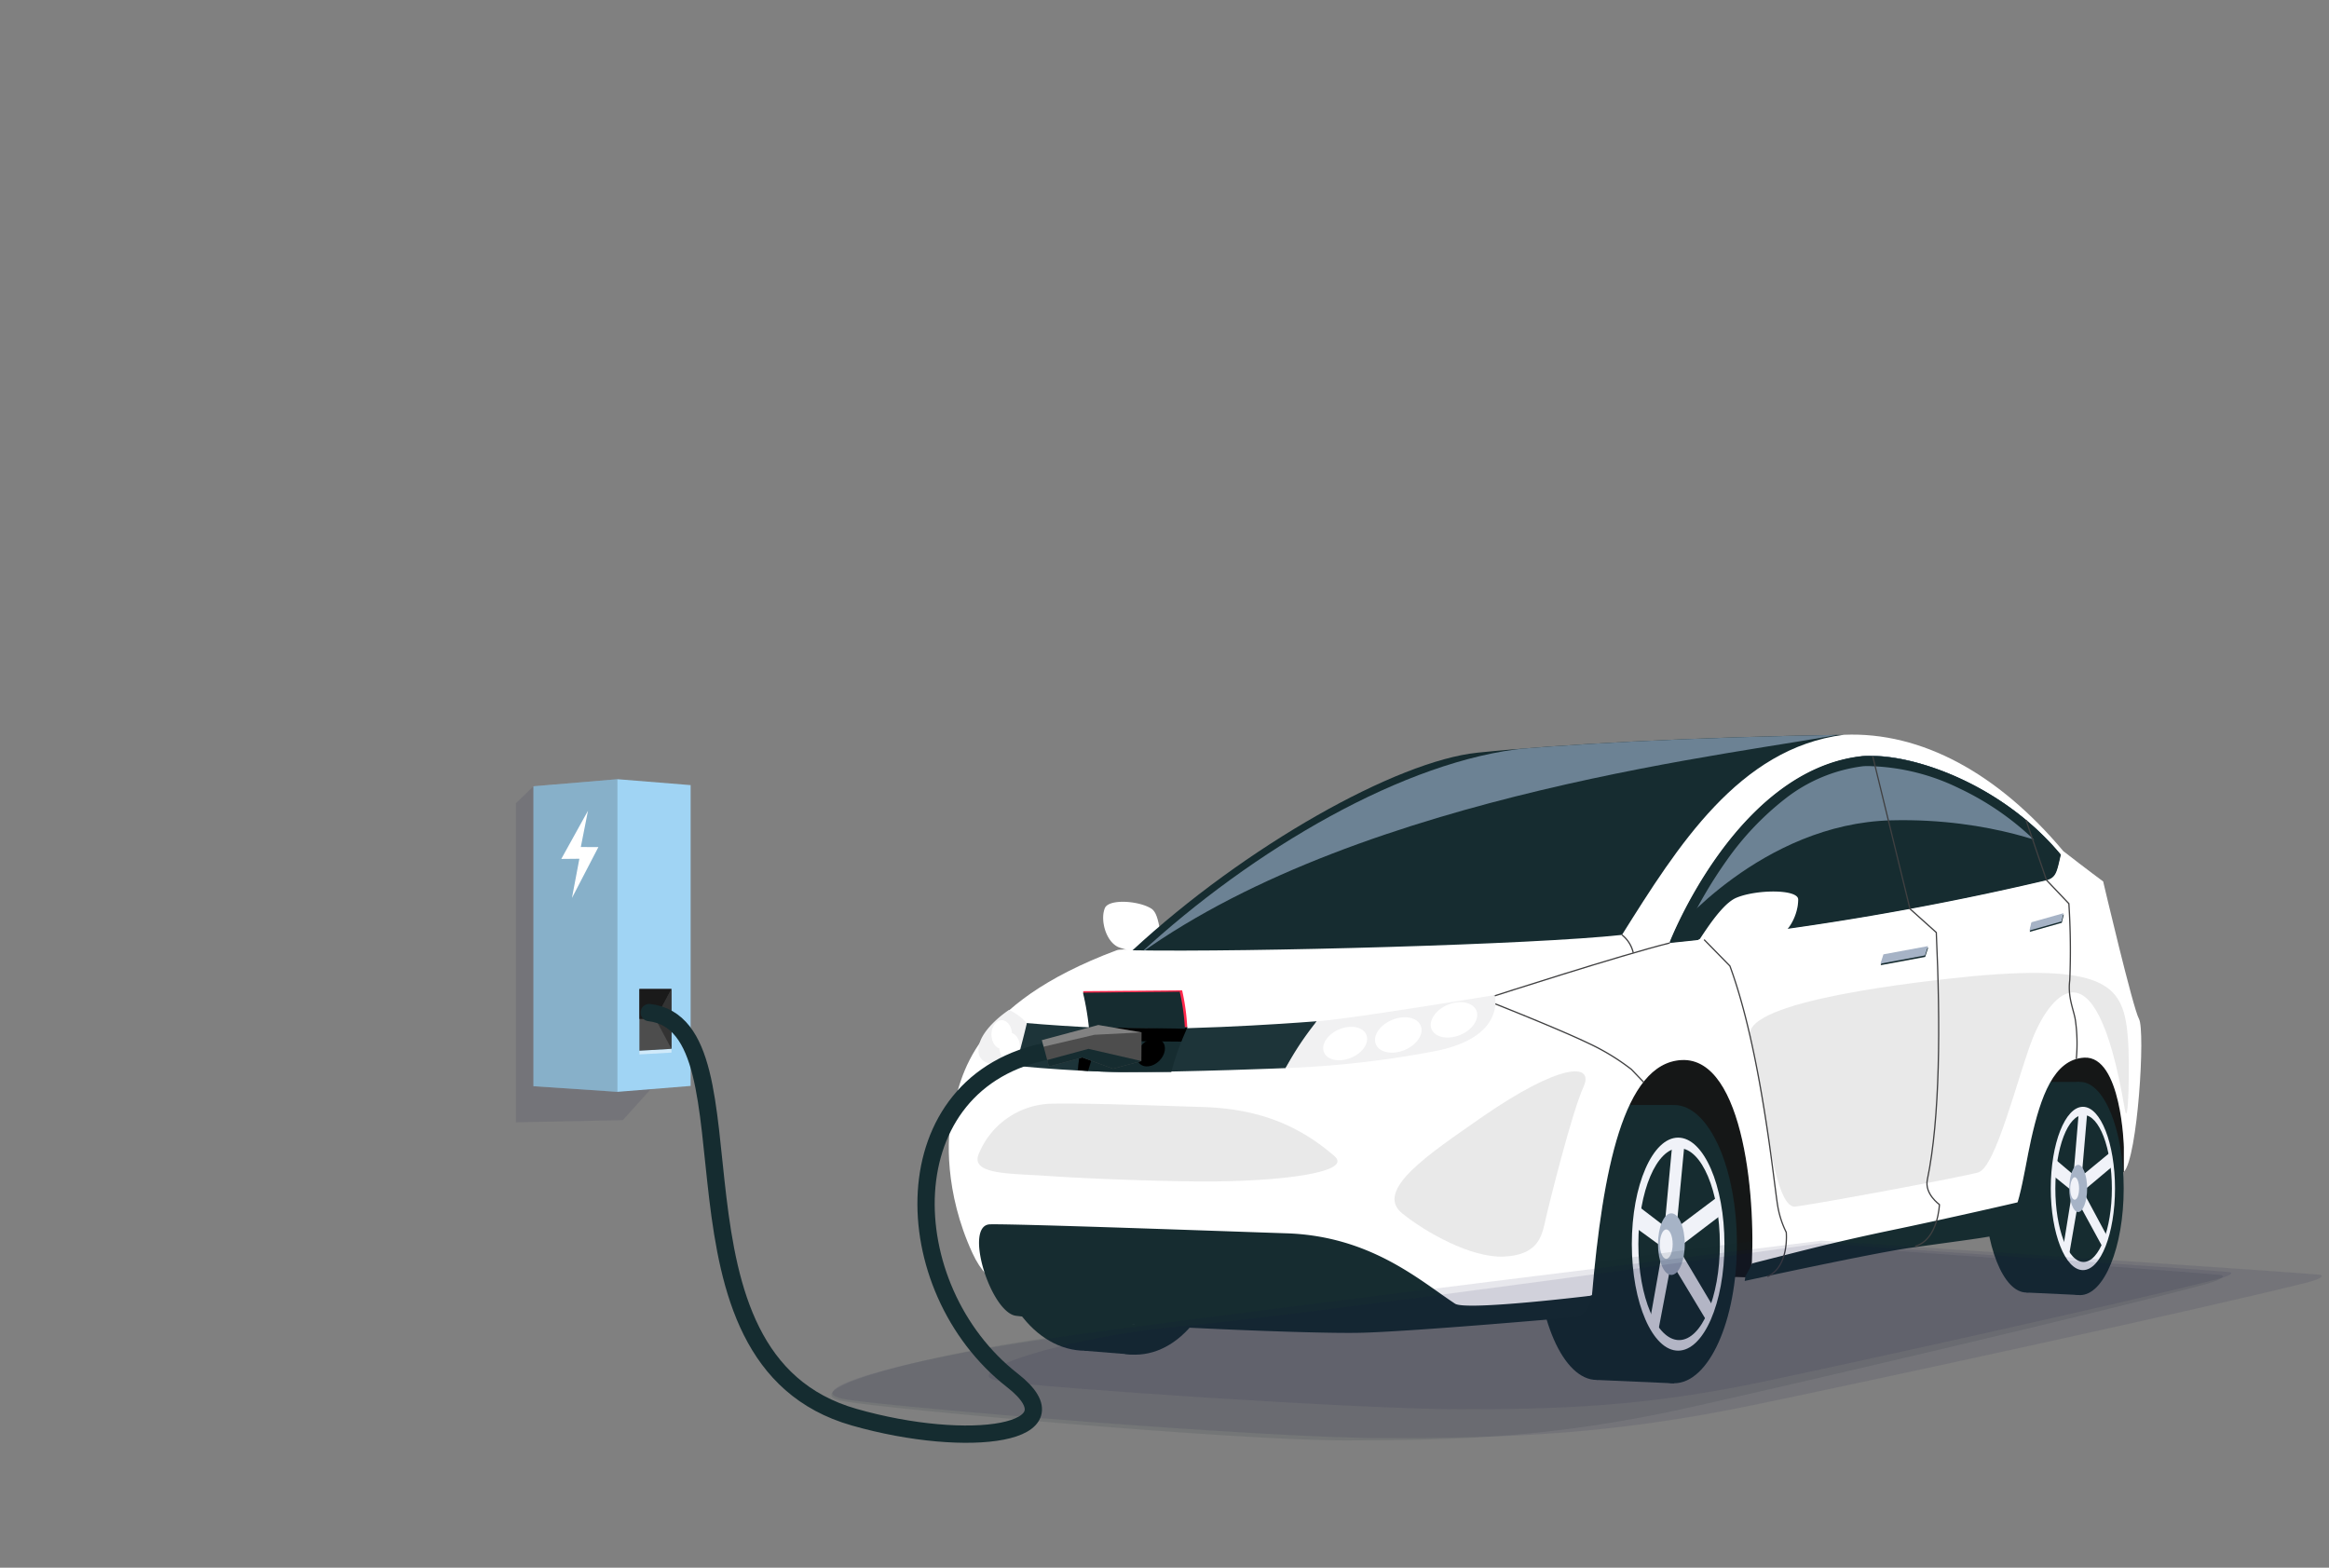 <svg id="Ebene_1" data-name="Ebene 1" xmlns="http://www.w3.org/2000/svg" xmlns:xlink="http://www.w3.org/1999/xlink" width="260" height="175" viewBox="0 0 260 175"><rect x="0" y="0" width="260" height="175" fill="#808080" stroke="none"/><defs><style>.cls-1,.cls-10,.cls-11,.cls-28,.cls-33,.cls-8{fill:#fff;}.cls-12,.cls-2{fill:#162c30;}.cls-3{fill:#151717;}.cls-4{fill:#f0f2f8;}.cls-13,.cls-5{fill:#a6b3c6;}.cls-6{fill:#0e2529;}.cls-11,.cls-15,.cls-25,.cls-6{opacity:0.1;}.cls-7{clip-path:url(#clip-path);}.cls-8{opacity:0.15;}.cls-9{clip-path:url(#clip-path-2);}.cls-10,.cls-27{opacity:0.2;}.cls-12,.cls-13{fill-rule:evenodd;}.cls-14{fill:#d0d2d3;}.cls-15,.cls-27{fill:#231f20;}.cls-16{clip-path:url(#clip-path-3);}.cls-17{fill:#6c8294;}.cls-18{clip-path:url(#clip-path-4);}.cls-19{clip-path:url(#clip-path-5);}.cls-20{fill:#1d3439;}.cls-21{fill:#ff294c;}.cls-22{clip-path:url(#clip-path-6);}.cls-23,.cls-32{fill:none;}.cls-23{stroke:#404041;stroke-linejoin:round;stroke-width:0.14px;}.cls-24{fill:#f1f1f2;}.cls-25{fill:#110f3f;}.cls-26{fill:#a0d4f4;}.cls-28{opacity:0.5;}.cls-29{fill:#4d4d4d;}.cls-30{fill:#333;}.cls-31{fill:#1a1a1a;}.cls-32{stroke:#152c30;stroke-linecap:round;stroke-miterlimit:10;stroke-width:1.93px;}.cls-33{opacity:0.3;}</style><clipPath id="clip-path"><path class="cls-1" d="M128.52,101.42c.94.59.85,2.83,1.48,4.12,0,0,1.08.82.64,1.44a1.08,1.08,0,0,1-1.08.51,2.7,2.7,0,0,1-1-.87,22.5,22.5,0,0,1-3.56-.84c-1.49-.51-2.2-3-1.67-4.38C123.73,100.31,127.1,100.53,128.52,101.42Z"/></clipPath><clipPath id="clip-path-2"><path class="cls-1" d="M237.1,130.81l0-2.75s-.26-10.22-4.42-10c-3.43.18-4.87,4.41-5.93,9.1-.89,3.94-1.48,9.87-3.65,10.2-4.65.71-10.28,1.68-15.11,2.41s-12.52,2.79-12.52,2.79c.7-8.13-.72-24.59-7.75-24.23-6.5.33-8.81,12.48-10,26.24-1.45.81-14.5,1.51-20.45,1.51-6.36,0-36.6-1-40.37-1.44s-6.46-.66-8.35-4.78c-3.11-6.76-2.85-13-2.28-15.41,1-4.41,2.16-12.29,18.38-18.37.54-.21,3.37,0,4-.18,12.17-11.09,25.5-19.69,36.45-21.18,10.67-1.45,27.95-2.17,40.77-2.7,8.65-.36,17.19,4.32,24.48,13,2.57,2,4.44,3.38,4.44,3.38s3.35,14.26,4,15.34C239.51,115.08,238.64,129.23,237.1,130.81Z"/></clipPath><clipPath id="clip-path-3"><path class="cls-2" d="M126.43,106.08c13.15.22,44.78-.64,54.64-1.72,6.22-9.91,13.06-20.85,24.78-22.34-17.12.27-31.88,1.07-40.91,2S139,94.45,126.43,106.08Z"/></clipPath><clipPath id="clip-path-4"><path class="cls-2" d="M186.41,105.26a323.89,323.89,0,0,0,42.05-7c1.11-.32,1.15-.95,1.6-2.84-6.75-8.11-17.1-11.49-22.14-11C193.86,86,186.41,105.26,186.41,105.26Z"/></clipPath><clipPath id="clip-path-5"><path class="cls-1" d="M193.78,100.24c-1.42.64-3.07,3.15-4,4.56,0,0-1.65.88-1,1.55a2,2,0,0,0,1.66.55A4.22,4.22,0,0,0,192,106a49.35,49.35,0,0,0,5.44-.91c2.28-.55,3.31-3.09,3.3-4.68C200.75,99.23,196,99.27,193.78,100.24Z"/></clipPath><clipPath id="clip-path-6"><path class="cls-2" d="M120.33,119.46s2.46.21,5,.21h5.43a31.43,31.43,0,0,1,1.8-5s-4.09.1-6.63.06-4.29-.19-4.29-.19A12.82,12.82,0,0,0,120.33,119.46Z"/></clipPath></defs><path class="cls-3" d="M237.1,130.81,224.26,137l-29.43,5.58-20.86-.7-33.69-1.68,9.81-25.31,85.67,2.22a58,58,0,0,0,1.21,6A22.93,22.93,0,0,1,237.1,130.81Z"/><path class="cls-3" d="M235.59,130.81,222.75,137l-29.42,5.58-20.87-.7-33.69-1.68,9.81-25.31,85.67,2.22a58,58,0,0,0,1.21,6A22.93,22.93,0,0,1,235.59,130.81Z"/><ellipse class="cls-2" cx="178.25" cy="138.69" rx="6.75" ry="15.35"/><polygon class="cls-2" points="178.25 123.35 186.73 123.35 186.89 154.42 178.25 154.04 178.25 123.35"/><ellipse class="cls-2" cx="186.89" cy="138.88" rx="7.01" ry="15.53"/><ellipse class="cls-4" cx="187.34" cy="138.88" rx="5.17" ry="11.89"/><ellipse class="cls-2" cx="187.45" cy="138.88" rx="4.55" ry="10.71"/><polygon class="cls-4" points="188.08 127.36 187.16 137.05 191.83 133.54 192.19 135.59 187.34 139.28 191.26 145.87 190.66 147.67 186.58 140.9 185 149.2 184.14 147.71 185.64 139.26 182.36 136.87 182.63 134.44 185.83 136.89 186.73 127.24 188.08 127.36"/><path class="cls-5" d="M185.09,138.88c0,1.9.67,3.44,1.49,3.44s1.5-1.54,1.5-3.44-.67-3.44-1.5-3.44S185.09,137,185.09,138.88Z"/><path class="cls-4" d="M185.3,138.88c0,.91.32,1.64.71,1.64s.72-.73.72-1.64-.32-1.64-.72-1.64S185.3,138,185.3,138.88Z"/><path class="cls-6" d="M247.86,142.32c.35,0,.78.34-1.48,1-12.2,3.27-45,10.94-57.5,13.74-15.21,3.41-26.1,3.73-38.66,3.73s-50.2-3.39-55.91-4.35,5.72-4.48,20.61-6.8c15.76-2.46,81.05-11.14,81.05-11.14S245.89,142.07,247.86,142.32Z"/><ellipse class="cls-2" cx="121.17" cy="136.68" rx="10.32" ry="14.1"/><polygon class="cls-2" points="121.06 122.58 127.25 122.58 126.54 151.22 121.06 150.78 121.06 122.58"/><ellipse class="cls-2" cx="126.7" cy="136.95" rx="9.93" ry="14.27"/><ellipse class="cls-4" cx="127.34" cy="136.95" rx="7.32" ry="10.93"/><ellipse class="cls-2" cx="127.5" cy="136.95" rx="6.44" ry="9.84"/><polygon class="cls-4" points="128.39 126.36 127.64 135.27 133.71 132.04 134.22 133.93 127.9 137.31 132.89 143.37 132.04 145.02 126.83 138.8 124.03 146.43 122.81 145.05 125.48 137.29 120.29 135.09 120.67 132.87 125.75 135.12 126.48 126.25 128.39 126.36"/><path class="cls-5" d="M124.62,137c0,1.74.94,3.16,2.11,3.16s2.12-1.42,2.12-3.16-.95-3.16-2.12-3.16S124.62,135.2,124.62,137Z"/><path class="cls-4" d="M125.33,137c0,.83.45,1.5,1,1.5s1-.67,1-1.5-.45-1.51-1-1.51S125.33,136.11,125.33,137Z"/><path class="cls-1" d="M128.52,101.42c.94.59.85,2.83,1.48,4.12,0,0,1.08.82.64,1.44a1.08,1.08,0,0,1-1.08.51,2.7,2.7,0,0,1-1-.87,22.5,22.5,0,0,1-3.56-.84c-1.49-.51-2.2-3-1.67-4.38C123.73,100.31,127.1,100.53,128.52,101.42Z"/><g class="cls-7"><path class="cls-8" d="M128.68,101c.52,2.51,1.62,5-1.83,4a5,5,0,0,1-3.53-2.94,11.61,11.61,0,0,1-1-3.45l-.34,7.33,7.86,2,.82-.57L130,106l0-1.07Z"/></g><path class="cls-2" d="M221.54,132.52c0,6.49,2.09,11.76,4.68,11.76s4.68-5.27,4.68-11.76-2.1-11.75-4.68-11.75S221.54,126,221.54,132.52Z"/><polygon class="cls-2" points="226.22 120.77 232.1 120.77 232.21 144.56 226.22 144.28 226.22 120.77"/><path class="cls-2" d="M227.35,132.67c0,6.57,2.18,11.9,4.86,11.9s4.87-5.33,4.87-11.9-2.18-11.9-4.87-11.9S227.35,126.09,227.35,132.67Z"/><path class="cls-4" d="M228.94,132.67c0,5,1.61,9.11,3.59,9.11s3.58-4.08,3.58-9.11-1.6-9.12-3.58-9.12S228.94,127.63,228.94,132.67Z"/><path class="cls-2" d="M229.45,132.67c0,4.53,1.41,8.2,3.15,8.2s3.16-3.67,3.16-8.2-1.41-8.21-3.16-8.21S229.45,128.14,229.45,132.67Z"/><polygon class="cls-4" points="233.04 123.84 232.4 131.26 235.65 128.58 235.89 130.15 232.53 132.97 235.24 138.02 234.83 139.4 232 134.21 230.9 140.57 230.3 139.42 231.34 132.96 229.07 131.12 229.26 129.26 231.48 131.14 232.1 123.75 233.04 123.84"/><path class="cls-5" d="M231,132.67c0,1.45.47,2.63,1,2.63s1-1.18,1-2.63-.47-2.64-1-2.64S231,131.21,231,132.67Z"/><path class="cls-4" d="M231.11,132.67c0,.69.22,1.25.5,1.25s.49-.56.49-1.25-.22-1.26-.49-1.26S231.11,132,231.11,132.67Z"/><path class="cls-1" d="M237.1,130.81l0-2.75s-.26-10.22-4.42-10c-3.43.18-4.87,4.41-5.93,9.1-.89,3.94-1.48,9.87-3.65,10.2-4.65.71-10.28,1.68-15.11,2.41s-12.52,2.79-12.52,2.79c.7-8.13-.72-24.59-7.75-24.23-6.5.33-8.81,12.48-10,26.24-1.45.81-14.5,1.51-20.45,1.51-6.36,0-36.6-1-40.37-1.44s-6.46-.66-8.35-4.78c-3.11-6.76-2.85-13-2.28-15.41,1-4.41,2.16-12.29,18.38-18.37.54-.21,3.37,0,4-.18,12.17-11.09,25.5-19.69,36.45-21.18,10.67-1.45,27.95-2.17,40.77-2.7,8.65-.36,17.19,4.32,24.48,13,2.57,2,4.44,3.38,4.44,3.38s3.35,14.26,4,15.34C239.51,115.08,238.64,129.23,237.1,130.81Z"/><g class="cls-9"><path class="cls-10" d="M121.88,105.08c-15.5,4.51-6,9,4.5,9.37,20.39.81,54.69-10.09,54.69-10.09Z"/><path class="cls-11" d="M176.93,147.52s-.27-13.51,2.25-21.71c1.87-6.08,4.66-10,9.19-10.09,5.58-.09,10.18,14,7,27.11C194.37,147.11,176.93,147.52,176.93,147.52Z"/><path class="cls-11" d="M224.19,138.93s.85-11,2.39-15.74c1.35-4.13,3.59-6.93,6.54-7,3.64-.06,5.78,10.26,3.72,19.69C236.17,139,224.19,138.93,224.19,138.93Z"/><path class="cls-10" d="M186.41,105.26l41.38-8.44,2.7-1.69L235,98.24a9.94,9.94,0,0,1-4,2.63c-9.19,2.64-30.22,5.86-37.84,7h0L191.35,106l-2.58.31,1.89,1.81C183.34,109.08,174.68,109.5,186.41,105.26Z"/></g><path class="cls-10" d="M211.89,133.71c-6,1-14.31,2.71-12.53,3.34s9-1,13.79-2C224.45,132.69,229.71,130.68,211.89,133.71Z"/><path class="cls-2" d="M176.21,147a3.19,3.19,0,0,0,1.53-2.38s-14.06,1.72-15.3.91c-3.94-2.59-9.44-7.56-18.85-7.86-4.77-.15-30.09-1.08-33.07-1s.07,9.86,2.91,10.21c7.14.88,32.35,2.07,38.65,1.89S176.21,147,176.21,147Z"/><polygon class="cls-12" points="230.17 103.01 226.59 104.02 226.81 103.1 230.4 102.09 230.17 103.01"/><polygon class="cls-13" points="230.14 102.86 226.56 103.87 226.78 102.95 230.36 101.94 230.14 102.86"/><polygon class="cls-12" points="214.92 106.82 209.95 107.74 210.29 106.71 215.26 105.79 214.92 106.82"/><polygon class="cls-13" points="214.9 106.65 209.93 107.57 210.26 106.53 215.24 105.61 214.9 106.65"/><path class="cls-14" d="M126.66,117.74a1.27,1.27,0,1,1,.31-2A1.46,1.46,0,0,1,126.66,117.74Z"/><path class="cls-15" d="M195.38,115.69c1.59,6.87,2.55,19.33,5.06,19,3-.4,18.4-3.27,20.39-3.81s4.44-10.79,6.1-15c1.53-3.88,6.85-12.35,10.27,7.92.42,2.5.57-5.12.36-7.83-.45-5.77-2-8.39-17.34-7C214.65,109.53,194.45,111.69,195.38,115.69Z"/><path class="cls-15" d="M176.77,121.34c1.26-2.75-2.62-2.72-11.56,3.52-5.48,3.83-11.87,8-8.68,10.58,2.57,2.09,7.7,5,11.36,4.83s4.19-2.09,4.57-3.79C172.94,134.31,175.51,124.08,176.77,121.34Z"/><path class="cls-15" d="M117.64,123.2c4-.07,11.83.23,16.53.37,6,.17,10.65,1.86,14.82,5.5,2.09,1.83-6.38,2.89-15.35,2.81-5.84-.06-12.81-.34-16.8-.62s-8.54-.11-7.58-2.44A9,9,0,0,1,117.64,123.2Z"/><path class="cls-2" d="M126.43,106.08c13.15.22,44.78-.64,54.64-1.72,6.22-9.91,13.06-20.85,24.78-22.34-17.12.27-31.88,1.07-40.91,2S139,94.45,126.43,106.08Z"/><g class="cls-16"><path class="cls-17" d="M127.24,106.48c25.27-18.11,68-22.43,78.65-24.6-17.12.27-26.37.76-35.41,1.63C156.9,84.81,139.81,94.86,127.24,106.48Z"/></g><path class="cls-2" d="M225.35,134.19s-7.51,1.75-14.46,3.19c-6.48,1.36-9.91,2.3-15.29,3.65a15.76,15.76,0,0,1-.74,1.4l-.09.56s14-3.05,18.31-3.67c8.2-1.17,10.51-1.33,11.15-2S225.35,134.19,225.35,134.19Z"/><path class="cls-2" d="M186.41,105.26a323.89,323.89,0,0,0,42.05-7c1.11-.32,1.15-.95,1.6-2.84-6.75-8.11-17.1-11.49-22.14-11C193.86,86,186.41,105.26,186.41,105.26Z"/><g class="cls-18"><path class="cls-17" d="M186.75,104.18s9.92-12.25,24.41-12.61c11.35-.28,18.9,3.26,18.9,3.26s-.61-13.35-14.12-13.35-23.07,3.06-25.41,7.39S186.75,104.18,186.75,104.18Z"/></g><path class="cls-2" d="M209,84.4a9.75,9.75,0,0,0-1.11,0c-14.06,1.51-21.51,20.81-21.51,20.81a323.89,323.89,0,0,0,42.05-7c1.11-.32,1.15-.95,1.6-2.84C223.77,87.85,214.36,84.4,209,84.4ZM228.51,97c0,.08-.07.13-.35.21-1.29.37-7.23,1.72-15.09,3.17-6.42,1.19-15.79,2.75-24.94,3.65a50.43,50.43,0,0,1,4.64-8,32.11,32.11,0,0,1,6.51-6.86A17.66,17.66,0,0,1,208,85.53a8,8,0,0,1,1,0A24.07,24.07,0,0,1,218.72,88a31.39,31.39,0,0,1,10.17,7.64A7.44,7.44,0,0,1,228.51,97Z"/><path class="cls-1" d="M193.78,100.24c-1.42.64-3.07,3.15-4,4.56,0,0-1.65.88-1,1.55a2,2,0,0,0,1.66.55A4.22,4.22,0,0,0,192,106a49.35,49.35,0,0,0,5.44-.91c2.28-.55,3.31-3.09,3.3-4.68C200.75,99.23,196,99.27,193.78,100.24Z"/><g class="cls-19"><path class="cls-8" d="M193.15,100.52c-2,2.85-3.86,4.84,1.43,3.66,2.85-.63,3.91-1.24,5.4-3.18a9.82,9.82,0,0,0,1.56-3.74l.52,7.93-12,2.13-1.26-.63,1.06-1.36-.07-1.15Z"/></g><path class="cls-20" d="M111.45,118.8s8,.83,13.86.87c7.44,0,18.21-.44,18.21-.44L147,114s-12.36,1-21.47.82c-5.86-.1-13.87-.87-13.87-.87Z"/><path class="cls-21" d="M132.54,114.68a24.37,24.37,0,0,0-.57-4.13l-11.06.09a28.62,28.62,0,0,1,.71,3.91Z"/><path class="cls-2" d="M120.33,119.46s2.46.21,5,.21h5.43a31.43,31.43,0,0,1,1.8-5s-4.09.1-6.63.06-4.29-.19-4.29-.19A12.82,12.82,0,0,0,120.33,119.46Z"/><g class="cls-22"><path d="M121.62,114.55l.88,1.64,10.31.09s0-1.68-.27-1.6S121.62,114.55,121.62,114.55Z"/><polygon points="122.5 116.19 121.35 119.93 119.66 119.3 121.04 114.15 121.62 114.55 122.5 116.19"/></g><path d="M125.77,118.24a1.21,1.21,0,1,1,.3-1.91A1.4,1.4,0,0,1,125.77,118.24Z"/><ellipse cx="128.48" cy="117.47" rx="1.77" ry="1.32" transform="translate(-45.53 122.6) rotate(-44.12)"/><path class="cls-2" d="M132.28,114.83a24.72,24.72,0,0,0-.58-4.13l-10.8.11a30.36,30.36,0,0,1,.66,3.87Z"/><path class="cls-23" d="M209.07,84.45l4.15,17,2.94,2.64c.47,10.27.43,20.72-1,27.6-.33,1.59,1.35,2.77,1.35,2.77s-.13,3.91-2.7,4.66"/><path class="cls-23" d="M226.18,91.56l2.28,6.68,2.5,2.63a80.87,80.87,0,0,1,.1,8.55c-.26,2,.52,3.44.65,4.62a18.49,18.49,0,0,1,.08,4.17"/><path class="cls-23" d="M190.24,104.89l2.88,2.94c3.51,9.53,4.89,24.16,5.34,26.81a10.52,10.52,0,0,0,.95,2.92s.37,3.81-2.1,4.94"/><path class="cls-23" d="M166.77,111.19s14.17-4.57,19.64-5.93"/><path class="cls-23" d="M181.07,104.36a3.55,3.55,0,0,1,1.26,2"/><path class="cls-23" d="M166.77,112s7.32,2.89,10.65,4.5a25,25,0,0,1,4.7,2.87l1.36,1.42"/><path class="cls-24" d="M143.52,119.23A33.9,33.9,0,0,1,147,114c3.14-.16,19.86-2.92,19.86-2.92s1.38,4.8-6.94,6.31A110.62,110.62,0,0,1,143.52,119.23Z"/><path class="cls-1" d="M159.81,114.88c.39.93,1.82,1.22,3.2.65s2.19-1.79,1.81-2.72-1.82-1.22-3.2-.65S159.43,114,159.81,114.88Z"/><ellipse class="cls-1" cx="156.1" cy="115.53" rx="2.71" ry="1.82" transform="translate(-32.32 68.5) rotate(-22.49)"/><ellipse class="cls-1" cx="150.17" cy="116.49" rx="2.56" ry="1.72" transform="translate(-33.14 66.3) rotate(-22.49)"/><path class="cls-24" d="M113.4,119.08c-2-.2-4.42,0-4.15-2.16s3.38-4.18,3.38-4.18a5.54,5.54,0,0,1,2,1.49C114.3,115.67,113.73,117.74,113.4,119.08Z"/><ellipse class="cls-1" cx="112.71" cy="116.87" rx="1.15" ry="1.6"/><ellipse class="cls-1" cx="111.83" cy="115.48" rx="1.15" ry="1.6"/><path class="cls-25" d="M258.89,142.29c.37,0,.84.34-1.59.94-13.05,3.24-48.17,10.84-61.54,13.61-16.28,3.38-27.94,3.69-41.38,3.69s-53.73-3.35-59.84-4.3,6.12-4.44,22.06-6.74c16.87-2.43,86.75-11,86.75-11S256.79,142.05,258.89,142.29Z"/><path class="cls-25" d="M248.84,142c.31,0,.69.28-1.31.79-10.72,2.72-39.59,9.1-50.58,11.42-13.38,2.83-23,3.1-34,3.1s-46.4-2.36-51.42-3.16,7.17-4.93,20.37-6.1,71.3-9.26,71.3-9.26S247.11,141.79,248.84,142Z"/><polygon class="cls-25" points="59.55 87.77 57.59 89.67 57.59 125.28 69.53 125.04 72.8 121.41 59.55 87.77"/><polygon class="cls-26" points="68.93 86.98 77.1 87.64 77.1 121.22 68.93 121.88 59.55 121.25 59.55 87.77 68.93 86.98"/><polygon class="cls-27" points="59.55 87.77 68.93 86.98 68.93 121.88 59.55 121.25 59.55 87.77"/><polygon class="cls-28" points="74.96 117.08 71.38 117.29 71.38 117.7 74.96 117.5 74.96 117.08"/><polygon class="cls-29" points="74.96 110.4 71.38 110.4 71.38 117.29 74.96 117.08 74.96 110.4"/><polygon class="cls-30" points="74.96 110.4 73.17 113.74 74.96 117.08 74.96 110.4"/><polygon class="cls-31" points="73.17 113.74 74.96 110.4 71.38 110.4 71.38 113.74 73.17 113.74"/><polygon class="cls-1" points="64.84 94.55 66.8 94.56 63.85 100.24 64.68 95.86 62.66 95.88 65.64 90.5 64.84 94.55"/><path class="cls-32" d="M117.23,117.27c-18,3.29-17.42,26.51-4.22,36.81,7.68,6-4.83,7.77-17.64,4.12-23-6.54-10-43.64-22.89-45.17"/><polygon class="cls-29" points="122.61 114.42 127.44 115.24 127.42 118.44 124.25 119.3 120.82 118.04 117.1 119.05 116.31 116.11 122.61 114.42"/><polygon class="cls-33" points="122.18 115.51 116.5 116.84 116.31 116.11 122.61 114.42 127.44 115.24 122.18 115.51"/><polygon class="cls-2" points="120.82 118.04 117.1 119.05 116.9 118.33 121.51 117.08 127.42 118.44 124.25 119.3 120.82 118.04"/></svg>